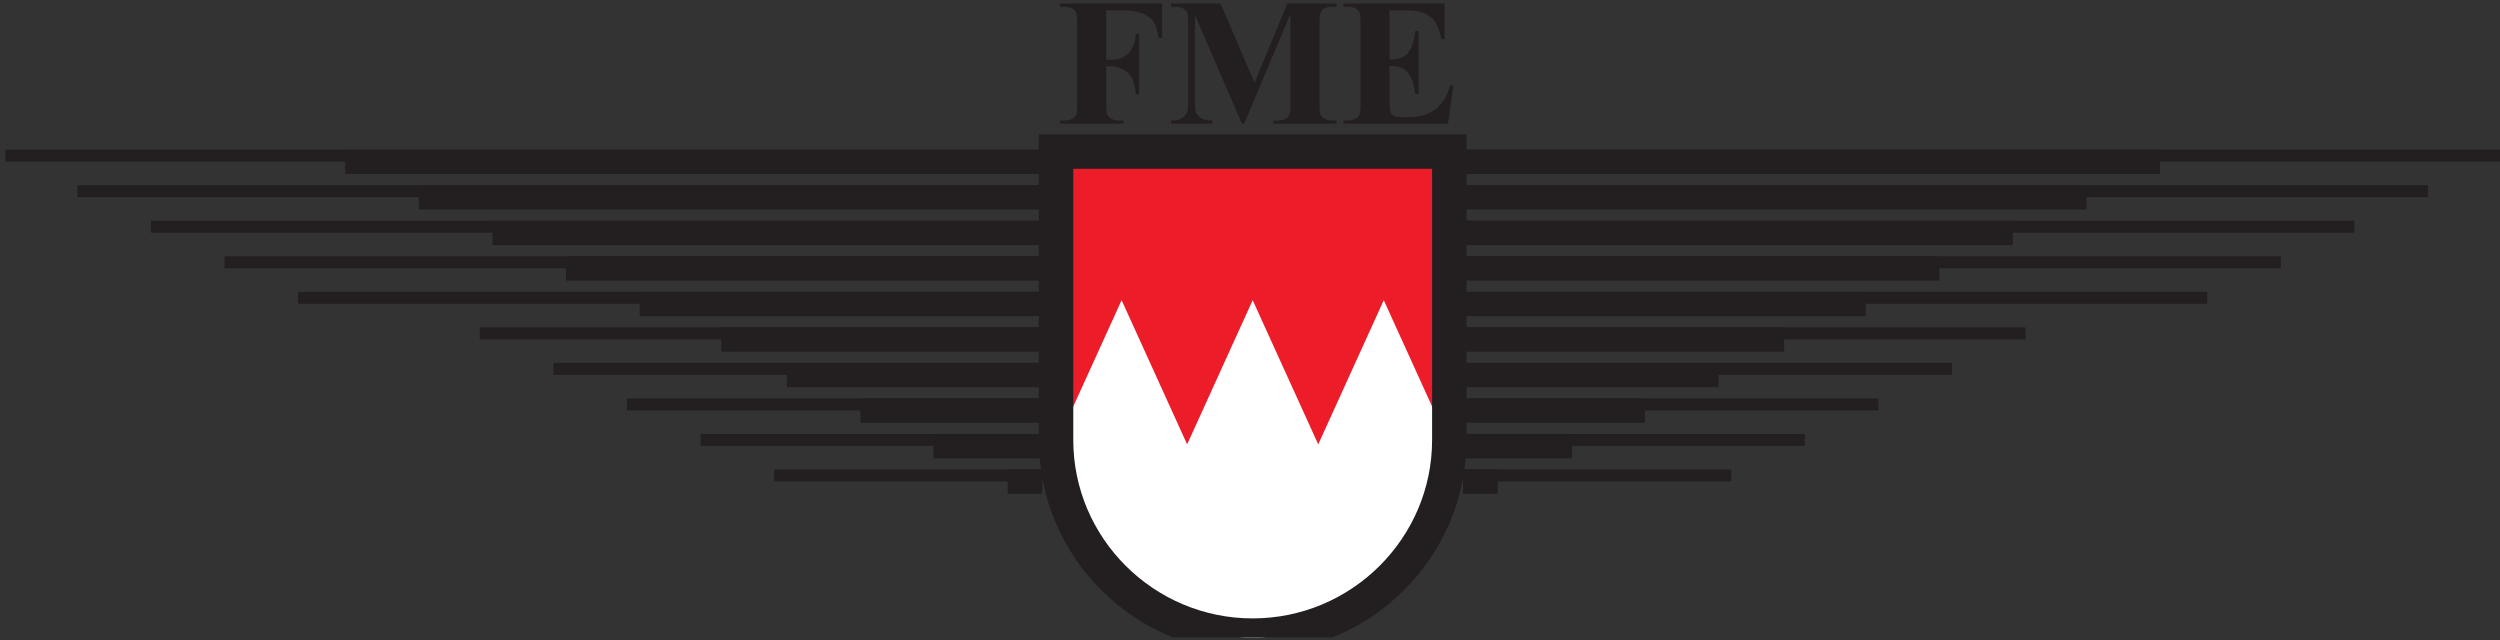 <svg xmlns="http://www.w3.org/2000/svg" width="164" height="42" viewBox="0 0 164 42" fill="none"><rect x="0" y="0" width="164" height="42" fill="#333333" stroke="none"/><g clip-path="url(#clip0_93_982)"><path fill-rule="evenodd" clip-rule="evenodd" d="M69.277 9.944V28.861C69.277 35.931 75.072 41.697 82.176 41.697C89.281 41.697 95.076 35.931 95.076 28.861V9.944" fill="white"></path><path d="M69.277 9.944V28.861C69.277 35.931 75.072 41.697 82.176 41.697C89.281 41.697 95.076 35.931 95.076 28.861V9.944H69.277Z" stroke="white" stroke-width="0.245" stroke-miterlimit="22.926"></path><path fill-rule="evenodd" clip-rule="evenodd" d="M86.476 28.855L82.176 19.396L77.876 28.855L73.577 19.396L69.277 28.855V9.973L95.076 9.943V28.855L90.775 19.396" fill="#ED1C29"></path><path d="M86.476 28.855L82.176 19.396L77.876 28.855L73.577 19.396L69.277 28.855V9.973L95.076 9.943V28.855L90.775 19.396L86.476 28.855Z" stroke="#ED1C29" stroke-width="0.245" stroke-miterlimit="22.926"></path><path d="M69.277 9.944V28.861C69.277 35.931 75.072 41.697 82.176 41.697C89.281 41.697 95.076 35.931 95.076 28.861V9.944H69.277Z" stroke="#231F20" stroke-width="2.26" stroke-miterlimit="22.926"></path><path d="M56.566 27.61H68.259V26.259H56.566V27.61Z" fill="#231F20"></path><path d="M56.566 27.61H68.259V26.259H56.566V27.61Z" stroke="#231F20" stroke-width="0.245" stroke-miterlimit="22.926"></path><path d="M61.355 29.94H68.258V28.59H61.355V29.94Z" fill="#231F20"></path><path d="M61.355 29.94H68.258V28.59H61.355V29.94Z" stroke="#231F20" stroke-width="0.245" stroke-miterlimit="22.926"></path><path d="M66.222 32.272H68.259V30.921H66.222V32.272Z" fill="#231F20"></path><path d="M66.222 32.272H68.259V30.921H66.222V32.272Z" stroke="#231F20" stroke-width="0.245" stroke-miterlimit="22.926"></path><path d="M50.909 31.461H68.258V30.92H50.909V31.461Z" fill="#231F20"></path><path d="M50.909 31.461H68.258V30.92H50.909V31.461Z" stroke="#231F20" stroke-width="0.245" stroke-miterlimit="22.926"></path><path d="M46.081 29.13H68.259V28.589H46.081V29.13Z" fill="#231F20"></path><path d="M46.081 29.13H68.259V28.589H46.081V29.13Z" stroke="#231F20" stroke-width="0.245" stroke-miterlimit="22.926"></path><path d="M96.094 27.61H107.786V26.259H96.094V27.61Z" fill="#231F20"></path><path d="M96.094 27.61H107.786V26.259H96.094V27.61Z" stroke="#231F20" stroke-width="0.245" stroke-miterlimit="22.926"></path><path d="M96.094 29.94H102.999V28.59H96.094V29.94Z" fill="#231F20"></path><path d="M96.094 29.94H102.999V28.59H96.094V29.94Z" stroke="#231F20" stroke-width="0.245" stroke-miterlimit="22.926"></path><path d="M96.094 32.272H98.131V30.921H96.094V32.272Z" fill="#231F20"></path><path d="M96.094 32.272H98.131V30.921H96.094V32.272Z" stroke="#231F20" stroke-width="0.245" stroke-miterlimit="22.926"></path><path d="M96.094 31.461H113.444V30.92H96.094V31.461Z" fill="#231F20"></path><path d="M96.094 31.461H113.444V30.92H96.094V31.461Z" stroke="#231F20" stroke-width="0.245" stroke-miterlimit="22.926"></path><path d="M96.094 29.13H118.272V28.589H96.094V29.13Z" fill="#231F20"></path><path d="M96.094 29.13H118.272V28.589H96.094V29.13Z" stroke="#231F20" stroke-width="0.245" stroke-miterlimit="22.926"></path><path d="M22.771 11.294H68.259V9.943H22.771V11.294Z" fill="#231F20"></path><path d="M22.771 11.294H68.259V9.943H22.771V11.294Z" stroke="#231F20" stroke-width="0.245" stroke-miterlimit="22.926"></path><path d="M27.6 13.625H68.259V12.274H27.6V13.625Z" fill="#231F20"></path><path d="M27.6 13.625H68.259V12.274H27.6V13.625Z" stroke="#231F20" stroke-width="0.245" stroke-miterlimit="22.926"></path><path d="M32.427 15.956H68.258V14.605H32.427V15.956Z" fill="#231F20"></path><path d="M32.427 15.956H68.258V14.605H32.427V15.956Z" stroke="#231F20" stroke-width="0.245" stroke-miterlimit="22.926"></path><path d="M37.255 18.287H68.259V16.936H37.255V18.287Z" fill="#231F20"></path><path d="M37.255 18.287H68.259V16.936H37.255V18.287Z" stroke="#231F20" stroke-width="0.245" stroke-miterlimit="22.926"></path><path d="M42.083 20.617H68.258V19.266H42.083V20.617Z" fill="#231F20"></path><path d="M42.083 20.617H68.258V19.266H42.083V20.617Z" stroke="#231F20" stroke-width="0.245" stroke-miterlimit="22.926"></path><path d="M47.433 22.948H68.259V21.597H47.433V22.948Z" fill="#231F20"></path><path d="M47.433 22.948H68.259V21.597H47.433V22.948Z" stroke="#231F20" stroke-width="0.245" stroke-miterlimit="22.926"></path><path d="M51.739 25.279H68.259V23.928H51.739V25.279Z" fill="#231F20"></path><path d="M51.739 25.279H68.259V23.928H51.739V25.279Z" stroke="#231F20" stroke-width="0.245" stroke-miterlimit="22.926"></path><path d="M41.253 26.8H68.259V26.259H41.253V26.8Z" fill="#231F20"></path><path d="M41.253 26.8H68.259V26.259H41.253V26.8Z" stroke="#231F20" stroke-width="0.245" stroke-miterlimit="22.926"></path><path d="M36.425 24.469H68.258V23.928H36.425V24.469Z" fill="#231F20"></path><path d="M36.425 24.469H68.258V23.928H36.425V24.469Z" stroke="#231F20" stroke-width="0.245" stroke-miterlimit="22.926"></path><path d="M31.597 22.138H68.258V21.597H31.597V22.138Z" fill="#231F20"></path><path d="M31.597 22.138H68.258V21.597H31.597V22.138Z" stroke="#231F20" stroke-width="0.245" stroke-miterlimit="22.926"></path><path d="M19.679 19.807H68.259V19.267H19.679V19.807Z" fill="#231F20"></path><path d="M19.679 19.807H68.259V19.267H19.679V19.807Z" stroke="#231F20" stroke-width="0.245" stroke-miterlimit="22.926"></path><path d="M14.851 17.477H68.259V16.936H14.851V17.477Z" fill="#231F20"></path><path d="M14.851 17.477H68.259V16.936H14.851V17.477Z" stroke="#231F20" stroke-width="0.245" stroke-miterlimit="22.926"></path><path d="M10.023 15.146H68.258V14.605H10.023V15.146Z" fill="#231F20"></path><path d="M10.023 15.146H68.258V14.605H10.023V15.146Z" stroke="#231F20" stroke-width="0.245" stroke-miterlimit="22.926"></path><path d="M5.195 12.815H68.258V12.274H5.195V12.815Z" fill="#231F20"></path><path d="M5.195 12.815H68.258V12.274H5.195V12.815Z" stroke="#231F20" stroke-width="0.245" stroke-miterlimit="22.926"></path><path d="M0.367 10.483H68.258V9.943H0.367V10.483Z" fill="#231F20"></path><path d="M0.367 10.483H68.258V9.943H0.367V10.483Z" stroke="#231F20" stroke-width="0.245" stroke-miterlimit="22.926"></path><path d="M96.094 11.294H141.581V9.943H96.094V11.294Z" fill="#231F20"></path><path d="M96.094 11.294H141.581V9.943H96.094V11.294Z" stroke="#231F20" stroke-width="0.245" stroke-miterlimit="22.926"></path><path d="M96.094 13.625H136.754V12.274H96.094V13.625Z" fill="#231F20"></path><path d="M96.094 13.625H136.754V12.274H96.094V13.625Z" stroke="#231F20" stroke-width="0.245" stroke-miterlimit="22.926"></path><path d="M96.094 15.956H131.925V14.605H96.094V15.956Z" fill="#231F20"></path><path d="M96.094 15.956H131.925V14.605H96.094V15.956Z" stroke="#231F20" stroke-width="0.245" stroke-miterlimit="22.926"></path><path d="M96.094 18.287H127.098V16.936H96.094V18.287Z" fill="#231F20"></path><path d="M96.094 18.287H127.098V16.936H96.094V18.287Z" stroke="#231F20" stroke-width="0.245" stroke-miterlimit="22.926"></path><path d="M96.094 20.617H122.27V19.266H96.094V20.617Z" fill="#231F20"></path><path d="M96.094 20.617H122.27V19.266H96.094V20.617Z" stroke="#231F20" stroke-width="0.245" stroke-miterlimit="22.926"></path><path d="M96.094 22.948H116.92V21.597H96.094V22.948Z" fill="#231F20"></path><path d="M96.094 22.948H116.92V21.597H96.094V22.948Z" stroke="#231F20" stroke-width="0.245" stroke-miterlimit="22.926"></path><path d="M96.094 25.279H112.615V23.928H96.094V25.279Z" fill="#231F20"></path><path d="M96.094 25.279H112.615V23.928H96.094V25.279Z" stroke="#231F20" stroke-width="0.245" stroke-miterlimit="22.926"></path><path d="M96.094 26.8H123.1V26.259H96.094V26.8Z" fill="#231F20"></path><path d="M96.094 26.8H123.099V26.259H96.094V26.8Z" stroke="#231F20" stroke-width="0.245" stroke-miterlimit="22.926"></path><path d="M96.094 24.469H127.927V23.928H96.094V24.469Z" fill="#231F20"></path><path d="M96.094 24.469H127.927V23.928H96.094V24.469Z" stroke="#231F20" stroke-width="0.245" stroke-miterlimit="22.926"></path><path d="M96.094 22.138H132.755V21.597H96.094V22.138Z" fill="#231F20"></path><path d="M96.094 22.138H132.755V21.597H96.094V22.138Z" stroke="#231F20" stroke-width="0.245" stroke-miterlimit="22.926"></path><path d="M96.094 19.807H144.674V19.267H96.094V19.807Z" fill="#231F20"></path><path d="M96.094 19.807H144.674V19.267H96.094V19.807Z" stroke="#231F20" stroke-width="0.245" stroke-miterlimit="22.926"></path><path d="M96.094 17.477H149.502V16.936H96.094V17.477Z" fill="#231F20"></path><path d="M96.094 17.477H149.502V16.936H96.094V17.477Z" stroke="#231F20" stroke-width="0.245" stroke-miterlimit="22.926"></path><path d="M96.094 15.146H154.329V14.605H96.094V15.146Z" fill="#231F20"></path><path d="M96.094 15.146H154.329V14.605H96.094V15.146Z" stroke="#231F20" stroke-width="0.245" stroke-miterlimit="22.926"></path><path d="M96.094 12.815H159.157V12.274H96.094V12.815Z" fill="#231F20"></path><path d="M96.094 12.815H159.157V12.274H96.094V12.815Z" stroke="#231F20" stroke-width="0.245" stroke-miterlimit="22.926"></path><path d="M96.094 10.483H163.985V9.943H96.094V10.483Z" fill="#231F20"></path><path d="M96.094 10.483H163.985V9.943H96.094V10.483Z" stroke="#231F20" stroke-width="0.245" stroke-miterlimit="22.926"></path><path d="M72.568 0.683V3.924H72.798C73.147 3.924 73.434 3.87 73.656 3.767C73.879 3.662 74.067 3.485 74.22 3.237C74.374 2.989 74.476 2.653 74.521 2.23H74.725V6.192H74.521C74.448 5.443 74.246 4.951 73.917 4.712C73.588 4.474 73.214 4.353 72.798 4.353H72.568V6.768C72.568 7.171 72.591 7.423 72.636 7.524C72.681 7.626 72.769 7.713 72.899 7.788C73.029 7.866 73.206 7.904 73.428 7.904H73.691V8.118H69.546V7.904H69.81C70.039 7.904 70.225 7.862 70.365 7.781C70.466 7.727 70.544 7.634 70.598 7.5C70.642 7.409 70.662 7.165 70.662 6.768V1.579C70.662 1.176 70.642 0.924 70.598 0.822C70.556 0.721 70.468 0.633 70.338 0.558C70.207 0.482 70.031 0.444 69.81 0.444H69.546V0.228H76.234V2.492H75.995C75.941 1.96 75.801 1.567 75.577 1.31C75.352 1.054 75.029 0.876 74.603 0.77C74.37 0.713 73.937 0.683 73.306 0.683" fill="#231F20"></path><path d="M82.297 5.429L84.451 0.229H87.678V0.445H87.421C87.187 0.445 86.999 0.484 86.86 0.566C86.762 0.622 86.684 0.713 86.624 0.84C86.582 0.933 86.56 1.176 86.56 1.567V6.768C86.56 7.171 86.582 7.423 86.624 7.525C86.668 7.626 86.756 7.713 86.887 7.789C87.021 7.866 87.197 7.904 87.421 7.904H87.678V8.118H83.537V7.904H83.794C84.029 7.904 84.215 7.862 84.357 7.781C84.453 7.727 84.533 7.634 84.59 7.501C84.632 7.409 84.654 7.165 84.654 6.768V0.922L81.615 8.118H81.473L78.386 0.973V6.53C78.386 6.917 78.396 7.157 78.416 7.247C78.466 7.439 78.578 7.598 78.747 7.719C78.916 7.842 79.182 7.904 79.545 7.904V8.118H76.831V7.904H76.913C77.089 7.908 77.252 7.878 77.404 7.818C77.556 7.759 77.671 7.678 77.749 7.578C77.827 7.477 77.886 7.334 77.931 7.153C77.939 7.11 77.943 6.913 77.943 6.56V1.567C77.943 1.168 77.921 0.92 77.879 0.82C77.835 0.721 77.747 0.634 77.615 0.558C77.482 0.482 77.304 0.445 77.083 0.445H76.831V0.229H80.07" fill="#231F20"></path><path d="M91.156 0.683V3.894H91.314C91.817 3.894 92.18 3.738 92.407 3.424C92.633 3.11 92.776 2.645 92.84 2.033H93.062V6.164H92.84C92.793 5.713 92.695 5.346 92.545 5.058C92.393 4.77 92.22 4.577 92.021 4.478C91.823 4.381 91.534 4.331 91.156 4.331V6.553C91.156 6.988 91.174 7.252 91.212 7.35C91.248 7.447 91.317 7.526 91.42 7.588C91.519 7.652 91.683 7.681 91.911 7.681H92.384C93.124 7.681 93.717 7.511 94.164 7.169C94.611 6.829 94.93 6.309 95.126 5.61H95.341L94.986 8.118H88.133V7.904H88.396C88.626 7.904 88.811 7.862 88.951 7.781C89.053 7.727 89.13 7.634 89.185 7.5C89.228 7.409 89.251 7.165 89.251 6.768V1.579C89.251 1.221 89.24 1.002 89.22 0.921C89.182 0.786 89.109 0.681 89.005 0.608C88.855 0.498 88.653 0.444 88.396 0.444H88.133V0.228H94.768V2.562H94.547C94.433 1.992 94.275 1.583 94.07 1.334C93.866 1.086 93.577 0.903 93.202 0.788C92.985 0.717 92.575 0.683 91.974 0.683" fill="#231F20"></path></g><defs><clipPath id="clip0_93_982"><rect width="163.646" height="41.582" fill="white" transform="translate(0.354 0.229)"></rect></clipPath></defs></svg>